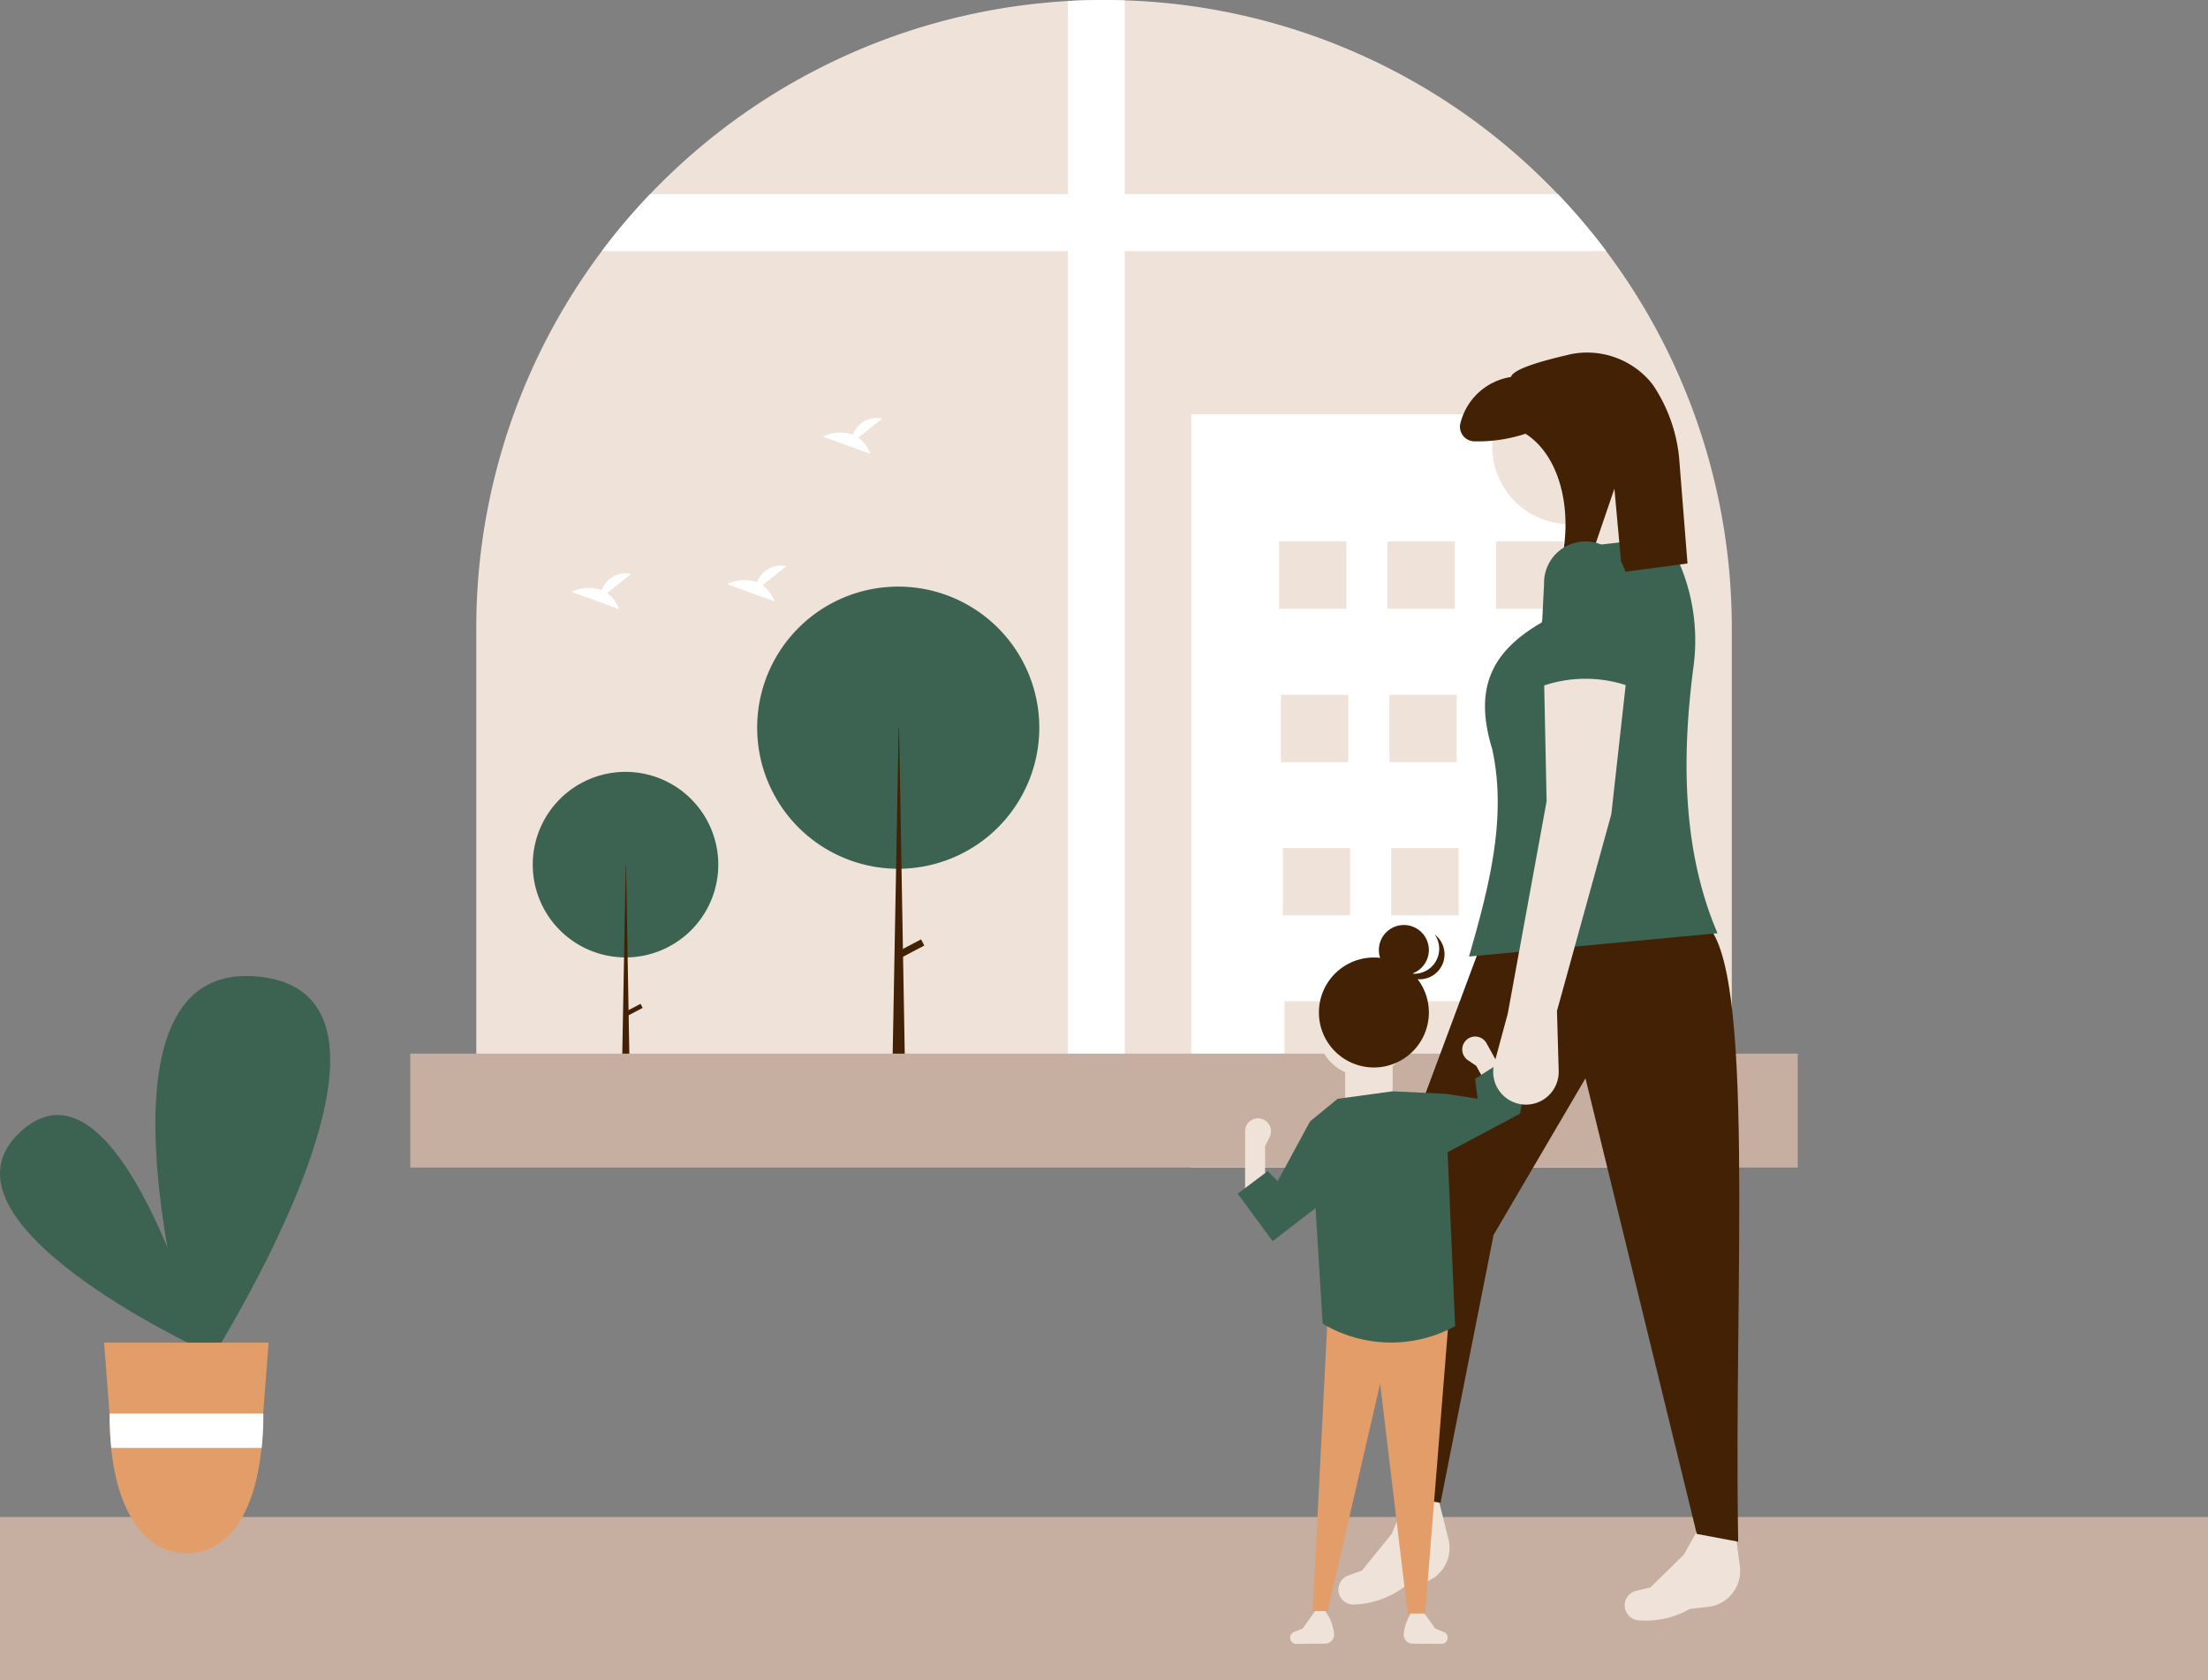 <svg xmlns="http://www.w3.org/2000/svg" xmlns:xlink="http://www.w3.org/1999/xlink" width="115.942" height="88.214" viewBox="0 0 115.942 88.214"><rect x="0" y="0" width="115.942" height="88.214" fill="#808080" stroke="none"/><defs><clipPath id="a"><rect width="115.942" height="88.214" fill="none"/></clipPath></defs><rect width="115.942" height="8.563" transform="translate(0 79.651)" fill="#c6afa1"/><g clip-path="url(#a)"><path d="M220,32.961v25.35H154.073V32.961A32.961,32.961,0,0,1,185.131.054q.944-.055,1.9-.054c.364,0,.727.005,1.087.019a32.849,32.849,0,0,1,22.219,9.636c.178.178.353.357.529.54A32.942,32.942,0,0,1,220,32.961" transform="translate(-129.063 0)" fill="#efe2d8"/><path d="M348.4.019V58.311h-2.99V.054q.944-.055,1.9-.054c.364,0,.727.005,1.087.019" transform="translate(-289.34 0)" fill="#fff"/><path d="M247.417,65.791H194.676a33.1,33.1,0,0,1,2.535-2.99h47.671a33.073,33.073,0,0,1,2.535,2.99" transform="translate(-163.075 -52.607)" fill="#fff"/><rect width="23.364" height="39.554" transform="translate(62.552 21.748)" fill="#fff"/><rect width="3.534" height="3.534" transform="translate(67.165 28.43)" fill="#efe2d8"/><rect width="3.534" height="3.534" transform="translate(72.859 28.43)" fill="#efe2d8"/><rect width="3.534" height="3.534" transform="translate(78.553 28.43)" fill="#efe2d8"/><rect width="3.534" height="3.534" transform="translate(67.263 36.48)" fill="#efe2d8"/><rect width="3.534" height="3.534" transform="translate(72.957 36.48)" fill="#efe2d8"/><rect width="3.534" height="3.534" transform="translate(78.651 36.48)" fill="#efe2d8"/><rect width="3.534" height="3.534" transform="translate(67.362 44.529)" fill="#efe2d8"/><rect width="3.534" height="3.534" transform="translate(73.055 44.529)" fill="#efe2d8"/><rect width="3.534" height="3.534" transform="translate(78.749 44.529)" fill="#efe2d8"/><rect width="3.534" height="3.534" transform="translate(67.46 52.579)" fill="#efe2d8"/><rect width="3.534" height="3.534" transform="translate(73.153 52.579)" fill="#efe2d8"/><rect width="3.534" height="3.534" transform="translate(78.847 52.579)" fill="#efe2d8"/><rect width="3.534" height="3.534" transform="translate(67.46 52.579)" fill="#efe2d8"/><rect width="3.534" height="3.534" transform="translate(73.153 52.579)" fill="#efe2d8"/><rect width="3.534" height="3.534" transform="translate(78.847 52.579)" fill="#efe2d8"/><path d="M177.211,249.665a4.871,4.871,0,1,1-4.871,4.871,4.871,4.871,0,0,1,4.871-4.871" transform="translate(-144.365 -209.138)" fill="#3c6251"/><path d="M201.118,279.672h.013l.241,13.81h-.509Z" transform="translate(-168.259 -234.274)" fill="#422105"/><rect width="0.91" height="0.241" transform="translate(32.829 53.13) rotate(-27.756)" fill="#422105"/><path d="M252.343,189.745a7.407,7.407,0,1,1-7.407,7.407,7.407,7.407,0,0,1,7.407-7.407" transform="translate(-205.177 -158.945)" fill="#3c6251"/><path d="M288.7,235.375h.02l.366,21h-.773Z" transform="translate(-241.51 -197.168)" fill="#422105"/><rect width="1.384" height="0.366" transform="translate(47.14 49.966) rotate(-27.757)" fill="#422105"/><path d="M186.8,186.567l1.251-1a1.326,1.326,0,0,0-1.535.842,2.131,2.131,0,0,0-1.586.1l2.5.909a1.894,1.894,0,0,0-.634-.848" transform="translate(-154.914 -155.433)" fill="#fff"/><path d="M268.026,136.325l1.251-1a1.326,1.326,0,0,0-1.535.842,2.131,2.131,0,0,0-1.586.1l2.5.909a1.9,1.9,0,0,0-.634-.848" transform="translate(-222.952 -113.346)" fill="#fff"/><path d="M237.044,184.055l1.251-1a1.326,1.326,0,0,0-1.535.842,2.132,2.132,0,0,0-1.586.1l2.5.909a1.894,1.894,0,0,0-.634-.848" transform="translate(-197 -153.328)" fill="#fff"/><rect width="72.855" height="5.981" transform="translate(21.544 55.321)" fill="#c6afa1"/><path d="M10.662,373s-14.737-6.784-9.56-11.489S10.662,373,10.662,373" transform="translate(0 -302.11)" fill="#3c6251"/><path d="M52.51,336.911s-6.774-22.256,3.2-21.192-3.2,21.192-3.2,21.192" transform="translate(-42.104 -264.439)" fill="#3c6251"/><path d="M33.68,434.3l.284,3.723,0,.064a17.174,17.174,0,0,0,.088,1.741c.386,3.8,2.044,5.528,3.982,5.528s3.524-1.731,3.91-5.528a17.08,17.08,0,0,0,.088-1.741l0-.052v-.012l.285-3.723Z" transform="translate(-28.213 -363.803)" fill="#e39d69"/><path d="M43.508,457.236v.012l0,.052a17.08,17.08,0,0,1-.088,1.741H35.524a17.128,17.128,0,0,1-.088-1.741l0-.064Z" transform="translate(-29.68 -383.016)" fill="#fff"/><path d="M529.952,495.58l-.966.113a4.707,4.707,0,0,1-2.651.6.788.788,0,0,1-.16-1.555l.734-.171,1.771-1.733,1.069-1.934,1.552.178.323,2.457a1.9,1.9,0,0,1-1.673,2.047" transform="translate(-440.254 -411.214)" fill="#efe2d8"/><path d="M437.327,488.2l-.947.223a4.71,4.71,0,0,1-2.566.9.788.788,0,0,1-.335-1.527l.71-.254,1.563-1.923.841-2.043h1.563l.6,2.4a1.9,1.9,0,0,1-1.429,2.224" transform="translate(-362.677 -405.077)" fill="#efe2d8"/><path d="M448.086,328.692l1.767.272L452.64,314.9l4.825-8.223,5.845,23.922,2.175.408c-.244-13.472.947-30.432-1.767-32.485l-11.825,1.359-5.165,13.864Z" transform="translate(-374.212 -250.06)" fill="#422105"/><path d="M486.812,119.323a4.078,4.078,0,1,1-4.078,4.078,4.078,4.078,0,0,1,4.078-4.078" transform="translate(-404.375 -99.954)" fill="#efe2d8"/><path d="M511.459,159.113l-4.893.816-1.223-4.35,3.534-1.087Z" transform="translate(-423.313 -129.414)" fill="#efe2d8"/><path d="M488.247,194.547,475.2,195.77c1.046-3.638,2-7.262,1.223-10.874-.992-3.224-.034-5.142,2.583-6.66l1.767-3.942,4.757-.544a10.268,10.268,0,0,1,1.458,6.791c-.678,5.141-.495,9.912,1.261,14.005" transform="translate(-398.062 -145.547)" fill="#3c6251"/><path d="M477.982,114.177c-1.361.311-2.91.751-3,1.161a3.252,3.252,0,0,0-2.672,2.486.771.771,0,0,0,.774.895,8,8,0,0,0,2.659-.4c2.192,1.413,2.56,5.086,1.6,7.587l1.507-.138,1.559-4.563.4,4.383,3.438-.455-.443-5.59a8.33,8.33,0,0,0-1.308-3.693,3.141,3.141,0,0,0-.246-.319,4.37,4.37,0,0,0-4.271-1.358" transform="translate(-395.637 -95.546)" fill="#422105"/><path d="M454.079,522.289a.479.479,0,0,0,.423.529l.048,0,1.529.016a.326.326,0,0,0,.1-.628l-.451-.181-.656-.919h-.525a2.4,2.4,0,0,0-.466,1.177Z" transform="translate(-380.368 -436.52)" fill="#efe2d8"/><path d="M419.66,522.289a.479.479,0,0,1-.423.529l-.048,0-1.529.016a.326.326,0,0,1-.1-.628l.451-.181.656-.919h.525a2.4,2.4,0,0,1,.466,1.177Z" transform="translate(-349.609 -436.52)" fill="#efe2d8"/><path d="M424.632,441.2h.787l2.756-11.941,1.444,12.072h.918l1.247-15.55-6.364-.066Z" transform="translate(-355.703 -356.614)" fill="#e39d69"/><path d="M402.8,365.7h1.05V363.2l.239-.478a.68.68,0,1,0-1.281-.408.668.668,0,0,0-.008.1Z" transform="translate(-337.42 -303.022)" fill="#efe2d8"/><path d="M428.676,318.2a2.428,2.428,0,1,1-2.428,2.428,2.428,2.428,0,0,1,2.428-2.428" transform="translate(-357.058 -266.551)" fill="#efe2d8"/><rect width="2.493" height="2.887" transform="translate(70.634 55.326)" fill="#efe2d8"/><path d="M424.479,365.168a7.009,7.009,0,0,0,6.955.131l-.525-12.2-2.756-.131-2.887.394-1.443,1.181Z" transform="translate(-355.026 -295.669)" fill="#3c6251"/><path d="M402.217,368.963l2.887-2.231-.919-4.068-1.706,3.149-.525-.525-1.575,1.181Z" transform="translate(-335.389 -303.795)" fill="#3c6251"/><path d="M475.868,338.472l-.918.509-1.209-2.181-.44-.3a.68.68,0,1,1,.98-.891l.379.684Z" transform="translate(-396.225 -280.837)" fill="#efe2d8"/><path d="M458.988,348.84l3.484-1.85,1.83-.972.263-1.575-1.181-1.181-1.443.919.131,1.05-1.706-.262Z" transform="translate(-384.483 -287.543)" fill="#3c6251"/><path d="M429.539,309.715a2.887,2.887,0,1,1-2.887,2.887,2.887,2.887,0,0,1,2.887-2.887" transform="translate(-357.396 -259.441)" fill="#422105"/><path d="M447.366,299.206a1.312,1.312,0,1,1-1.312,1.312,1.312,1.312,0,0,1,1.312-1.312" transform="translate(-373.649 -250.638)" fill="#422105"/><path d="M452.807,304.183a1.312,1.312,0,0,0,1.684-1.912,1.311,1.311,0,1,1-1.866,1.8,1.312,1.312,0,0,0,.182.117" transform="translate(-379.153 -253.205)" fill="#422105"/><path d="M486.379,235.8l.09,3.156a1.72,1.72,0,1,1-3.381-.4l.708-2.62,2.039-11.146-.136-6.524,4.35-.136-.816,7.34Z" transform="translate(-404.622 -182.722)" fill="#efe2d8"/><path d="M502.7,183.037a6.873,6.873,0,0,0-4.893,0l.272-5.437a2.175,2.175,0,1,1,4.349,0Z" transform="translate(-417 -146.949)" fill="#3c6251"/></g></svg>